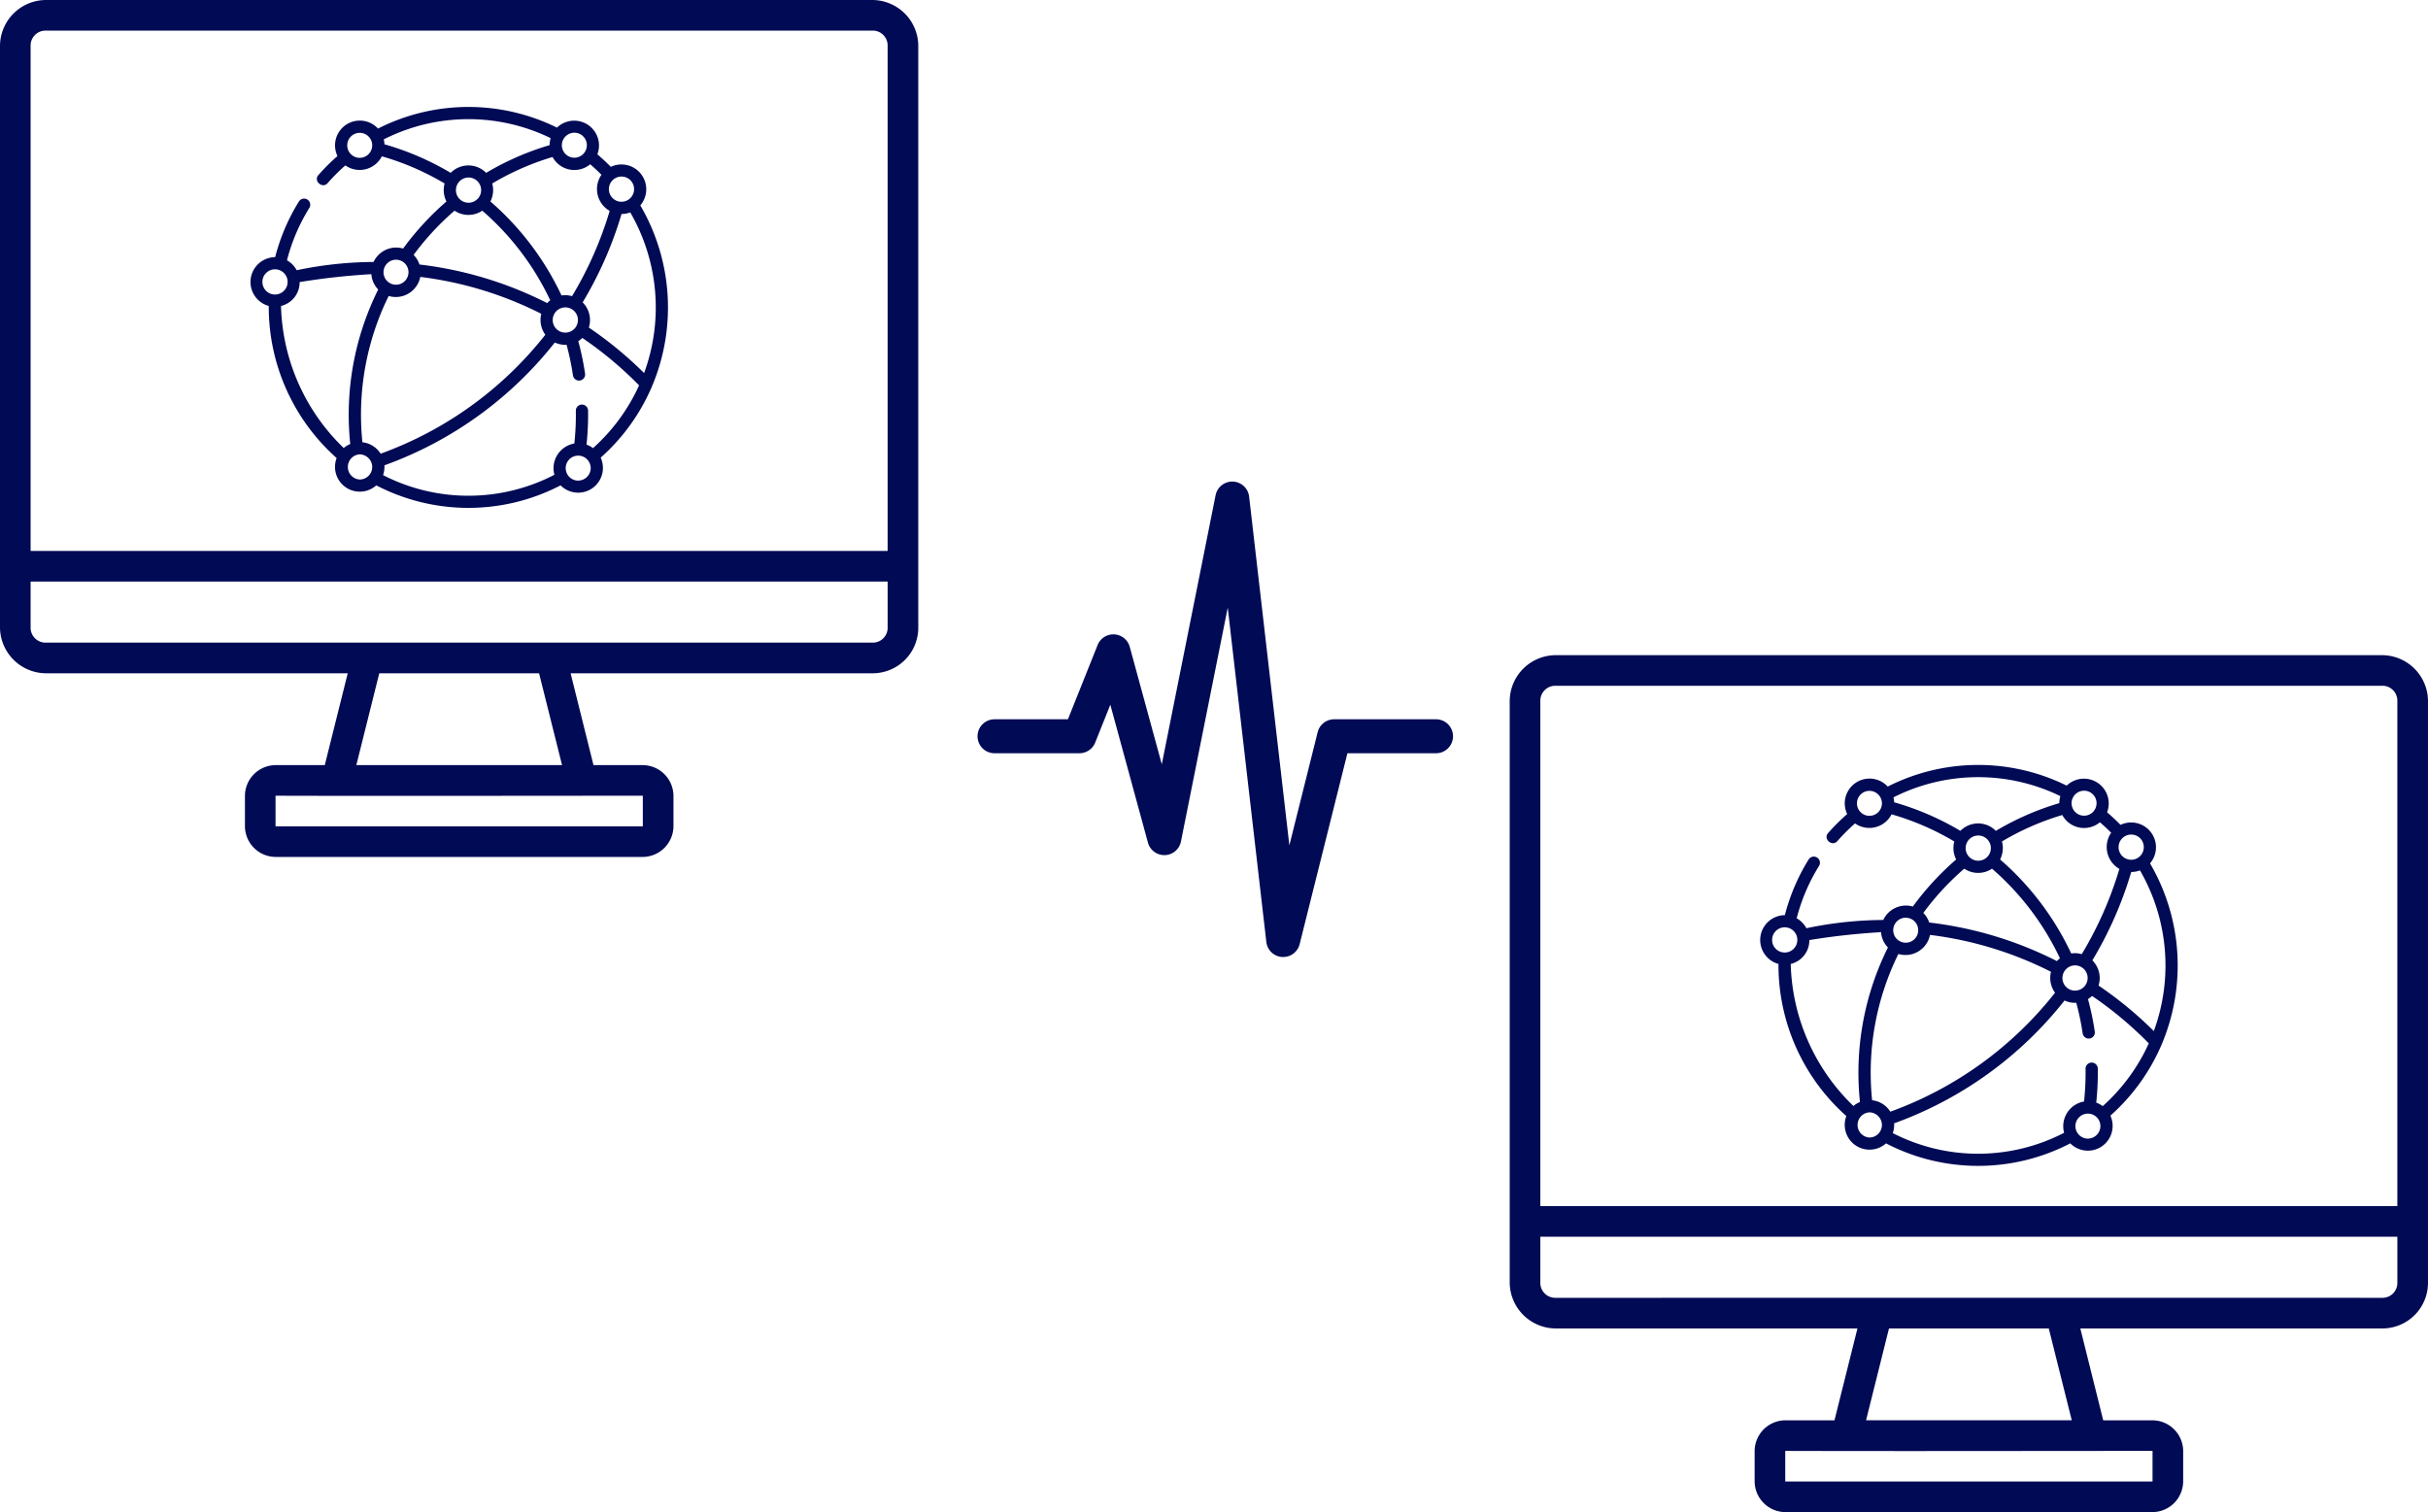 <svg xmlns="http://www.w3.org/2000/svg" width="288.995" height="180"><path d="M257.278 124.366a.719.719 0 00.038-.091 24.087 24.087 0 00-1.407-21.5 2.953 2.953 0 00-3.512-4.585 24.275 24.275 0 00-1.6-1.493 2.952 2.952 0 00-4.808-3.177 23.788 23.788 0 00-21.3.112 2.948 2.948 0 00-4.826 3.272 24.036 24.036 0 00-2.279 2.272c-.608.7.494 1.65 1.1.959a22.578 22.578 0 012.115-2.116 2.969 2.969 0 004.348-1.083 31.719 31.719 0 017.468 3.232 3 3 0 00.22 2.144 33.523 33.523 0 00-5.157 5.6 2.976 2.976 0 00-3.521 1.6 45.447 45.447 0 00-9.146.983 2.971 2.971 0 00-1.159-1.182 22.308 22.308 0 012.672-6.252.729.729 0 00-1.237-.77 23.761 23.761 0 00-2.842 6.647 2.958 2.958 0 00-.761 5.81 24.069 24.069 0 008.08 18.106 2.949 2.949 0 004.72 3.25 23.782 23.782 0 0021.935 0 2.948 2.948 0 004.774-3.3 23.86 23.86 0 006.087-8.44zm-.918-1.63a45.711 45.711 0 00-6.576-5.416 2.986 2.986 0 00-.738-3 45.533 45.533 0 004.628-10.521 2.914 2.914 0 001.039-.188 22.625 22.625 0 011.647 19.126zm-33.529 8.237a31.962 31.962 0 013.126-17.413 2.976 2.976 0 003.764-2.27 43.624 43.624 0 0114.4 4.391 2.994 2.994 0 00.483 2.491A43.985 43.985 0 01225 132.333a2.945 2.945 0 00-2.169-1.36zm22.653-14.553a1.5 1.5 0 111.486 1.5 1.494 1.494 0 01-1.486-1.5zm9.683-15.575a1.5 1.5 0 11-1.486-1.5 1.494 1.494 0 011.486 1.5zm-3.883-1.713a2.99 2.99 0 00.979 4.3 44.083 44.083 0 01-4.479 10.148 2.99 2.99 0 00-1.255-.081 33.8 33.8 0 00-8.464-11.189 3 3 0 00.22-2.144 31.717 31.717 0 017.18-3.148 2.947 2.947 0 004.48.863q.694.6 1.339 1.25zm-17.32 1.826a1.5 1.5 0 111.486 1.5 1.494 1.494 0 01-1.487-1.5zm14.093-6.833a1.487 1.487 0 11-1.486 1.5 1.494 1.494 0 011.486-1.5zm-25.545 2.99a1.487 1.487 0 111.487-1.5 1.494 1.494 0 01-1.487 1.5zm2.941-1.609a2.957 2.957 0 00-.082-.589 22.326 22.326 0 0119.865-.147 2.954 2.954 0 00-.124.833 33.179 33.179 0 00-7.552 3.3 2.967 2.967 0 00-4.223 0 33.181 33.181 0 00-7.885-3.4zm8.346 7.9a2.954 2.954 0 003.3 0 32.331 32.331 0 018.089 10.671 2.976 2.976 0 00-.363.33 45.073 45.073 0 00-15.2-4.593 2.959 2.959 0 00-.7-1.142 32.054 32.054 0 014.871-5.266zm-6.969 5.838a1.487 1.487 0 11-1.487 1.5 1.494 1.494 0 011.487-1.503zm-15.901 2.641a1.5 1.5 0 111.486 1.5 1.494 1.494 0 01-1.486-1.5zm2.217 2.863a2.893 2.893 0 002.213-2.843 82.163 82.163 0 018.536-.94 2.949 2.949 0 00.817 1.824 33.416 33.416 0 00-3.328 18.391 2.948 2.948 0 00-.776.477 24.339 24.339 0 01-7.465-16.91zm9.366 20.66a1.5 1.5 0 010-2.995 1.52 1.52 0 011.487 1.5 1.494 1.494 0 01-1.487 1.495zm12.938 1.931a22.252 22.252 0 01-10.159-2.455 3.03 3.03 0 00.158-1.164 45.437 45.437 0 0020.284-14.622 2.938 2.938 0 001.4.273 32.173 32.173 0 01.761 3.653.729.729 0 001.442-.213 33.631 33.631 0 00-.811-3.878 2.958 2.958 0 00.484-.376 44.238 44.238 0 016.752 5.643 22.408 22.408 0 01-5.483 7.471 2.937 2.937 0 00-.771-.416 33.865 33.865 0 00.185-4.075.729.729 0 00-1.457.023 32.4 32.4 0 01-.178 3.917 2.987 2.987 0 00-2.373 3.724 22.248 22.248 0 01-10.234 2.494zm13.066-1.8a1.487 1.487 0 111.487-1.5 1.494 1.494 0 01-1.488 1.495z" fill="#010a55"/><path d="M185.166 77.991a5.494 5.494 0 00-5.471 5.458v69.226a5.5 5.5 0 005.471 5.462h35.918l-2.732 10.933h-5.86a3.676 3.676 0 00-3.643 3.643v3.643a3.676 3.676 0 003.643 3.643h43.715a3.679 3.679 0 003.647-3.643v-3.643a3.679 3.679 0 00-3.647-3.643h-5.87l-2.725-10.933h35.921a5.429 5.429 0 005.461-5.461V83.449a5.485 5.485 0 00-5.461-5.458zm0 3.643h98.365a1.768 1.768 0 011.815 1.815v60.125H183.338V83.449a1.779 1.779 0 011.828-1.815zm-1.828 65.583h102.009v5.458a1.767 1.767 0 01-1.815 1.815c-32.821-.014-65.546 0-98.365 0a1.779 1.779 0 01-1.829-1.815zm41.5 10.919h19.02l2.736 10.933h-24.486zm-12.347 14.577c14.585.041 29.261 0 43.716 0v3.643h-43.716z" fill="#010a55"/><path data-name="global-network" d="M77.583 46.039a.719.719 0 00.038-.091 24.087 24.087 0 00-1.407-21.5 2.953 2.953 0 00-3.512-4.585 24.275 24.275 0 00-1.6-1.493 2.952 2.952 0 00-4.808-3.177 23.788 23.788 0 00-21.3.112 2.948 2.948 0 00-4.826 3.272 24.036 24.036 0 00-2.279 2.272c-.608.7.494 1.65 1.1.959a22.578 22.578 0 012.115-2.116 2.969 2.969 0 004.348-1.083 31.719 31.719 0 017.468 3.232 3 3 0 00.22 2.144 33.523 33.523 0 00-5.157 5.6 2.976 2.976 0 00-3.521 1.6 45.447 45.447 0 00-9.146.983 2.971 2.971 0 00-1.159-1.182 22.308 22.308 0 012.672-6.252.729.729 0 00-1.237-.77 23.761 23.761 0 00-2.842 6.647 2.958 2.958 0 00-.761 5.81 24.069 24.069 0 008.08 18.106 2.949 2.949 0 004.72 3.25 23.782 23.782 0 0021.935 0 2.948 2.948 0 004.774-3.3 23.86 23.86 0 006.087-8.44zm-.918-1.63a45.711 45.711 0 00-6.576-5.416 2.986 2.986 0 00-.738-3 45.533 45.533 0 004.628-10.521 2.914 2.914 0 001.039-.188 22.625 22.625 0 011.647 19.126zm-33.529 8.237a31.962 31.962 0 013.126-17.413 2.976 2.976 0 003.764-2.27 43.624 43.624 0 0114.4 4.391 2.994 2.994 0 00.483 2.491 43.985 43.985 0 01-19.604 14.161 2.945 2.945 0 00-2.169-1.36zm22.653-14.553a1.5 1.5 0 111.486 1.5 1.494 1.494 0 01-1.486-1.5zm9.683-15.575a1.5 1.5 0 11-1.486-1.5 1.494 1.494 0 011.486 1.5zm-3.883-1.713a2.99 2.99 0 00.979 4.3 44.083 44.083 0 01-4.479 10.148 2.99 2.99 0 00-1.255-.081 33.8 33.8 0 00-8.464-11.189 3 3 0 00.22-2.144 31.717 31.717 0 017.18-3.148 2.947 2.947 0 004.48.863q.694.6 1.339 1.25zm-17.32 1.826a1.5 1.5 0 111.486 1.5 1.494 1.494 0 01-1.487-1.5zm14.093-6.833a1.487 1.487 0 11-1.486 1.5 1.494 1.494 0 011.486-1.5zm-25.545 2.99a1.487 1.487 0 111.487-1.5 1.494 1.494 0 01-1.487 1.5zm2.941-1.609a2.957 2.957 0 00-.082-.589 22.326 22.326 0 0119.865-.147 2.954 2.954 0 00-.124.833 33.179 33.179 0 00-7.552 3.3 2.967 2.967 0 00-4.223 0 33.181 33.181 0 00-7.885-3.4zm8.346 7.9a2.954 2.954 0 003.3 0 32.331 32.331 0 018.089 10.671 2.976 2.976 0 00-.363.33 45.073 45.073 0 00-15.2-4.593 2.959 2.959 0 00-.7-1.142 32.054 32.054 0 014.871-5.266zm-6.969 5.838a1.487 1.487 0 11-1.487 1.5 1.494 1.494 0 011.487-1.503zm-15.901 2.641a1.5 1.5 0 111.486 1.5 1.494 1.494 0 01-1.486-1.5zm2.217 2.863a2.893 2.893 0 002.213-2.843 82.163 82.163 0 018.536-.94 2.949 2.949 0 00.817 1.824 33.416 33.416 0 00-3.328 18.391 2.948 2.948 0 00-.776.477 24.339 24.339 0 01-7.465-16.91zm9.366 20.66a1.5 1.5 0 010-2.995 1.52 1.52 0 011.487 1.5 1.494 1.494 0 01-1.487 1.495zm12.938 1.931a22.252 22.252 0 01-10.159-2.455 3.03 3.03 0 00.158-1.164 45.437 45.437 0 0020.284-14.622 2.938 2.938 0 001.4.273 32.173 32.173 0 01.761 3.653.729.729 0 001.442-.213 33.631 33.631 0 00-.811-3.878 2.958 2.958 0 00.484-.376 44.238 44.238 0 016.752 5.643 22.408 22.408 0 01-5.483 7.471 2.937 2.937 0 00-.771-.416 33.865 33.865 0 00.185-4.075.729.729 0 00-1.457.023 32.4 32.4 0 01-.178 3.917 2.987 2.987 0 00-2.373 3.724 22.248 22.248 0 01-10.234 2.494zm13.066-1.8a1.487 1.487 0 111.487-1.5 1.494 1.494 0 01-1.488 1.495z" fill="#010a55"/><g data-name="layer1"><path data-name="rect3559" d="M5.471 0A5.494 5.494 0 000 5.458v69.226a5.5 5.5 0 005.471 5.462h35.918l-2.732 10.933h-5.86a3.676 3.676 0 00-3.643 3.643v3.643a3.676 3.676 0 003.643 3.643h43.715a3.679 3.679 0 003.647-3.643v-3.643a3.679 3.679 0 00-3.647-3.643h-5.87l-2.725-10.933h35.921a5.429 5.429 0 005.461-5.461V5.458A5.485 5.485 0 00103.838 0zm0 3.643h98.365a1.768 1.768 0 011.815 1.815v60.125H3.643V5.458a1.779 1.779 0 011.828-1.815zM3.643 69.226h102.009v5.458a1.767 1.767 0 01-1.815 1.815c-32.821-.014-65.546 0-98.365 0a1.779 1.779 0 01-1.829-1.815zm41.5 10.919h19.02l2.736 10.933H42.413zM32.796 94.722c14.585.041 29.261 0 43.716 0v3.643H32.796z" fill="#010a55"/></g><g data-name="グループ 195"><path data-name="パス 195" d="M170.926 85.623h-12.128a2.021 2.021 0 00-1.961 1.53l-3.369 13.475-4.79-41.514a2.021 2.021 0 00-3.988-.172l-6.406 32.037-3.812-13.973a2.021 2.021 0 00-3.828-.22l-3.533 8.837h-8.738a2.021 2.021 0 100 4.042h10.106a2.021 2.021 0 001.878-1.271l1.8-4.505 4.478 16.414a2.021 2.021 0 001.95 1.49h.067a2.021 2.021 0 001.912-1.617l5.569-27.843 4.594 39.8a2.021 2.021 0 001.876 1.787h.131a2.021 2.021 0 001.959-1.532l5.684-22.723h10.549a2.021 2.021 0 100-4.042z" fill="#010a55"/></g></svg>